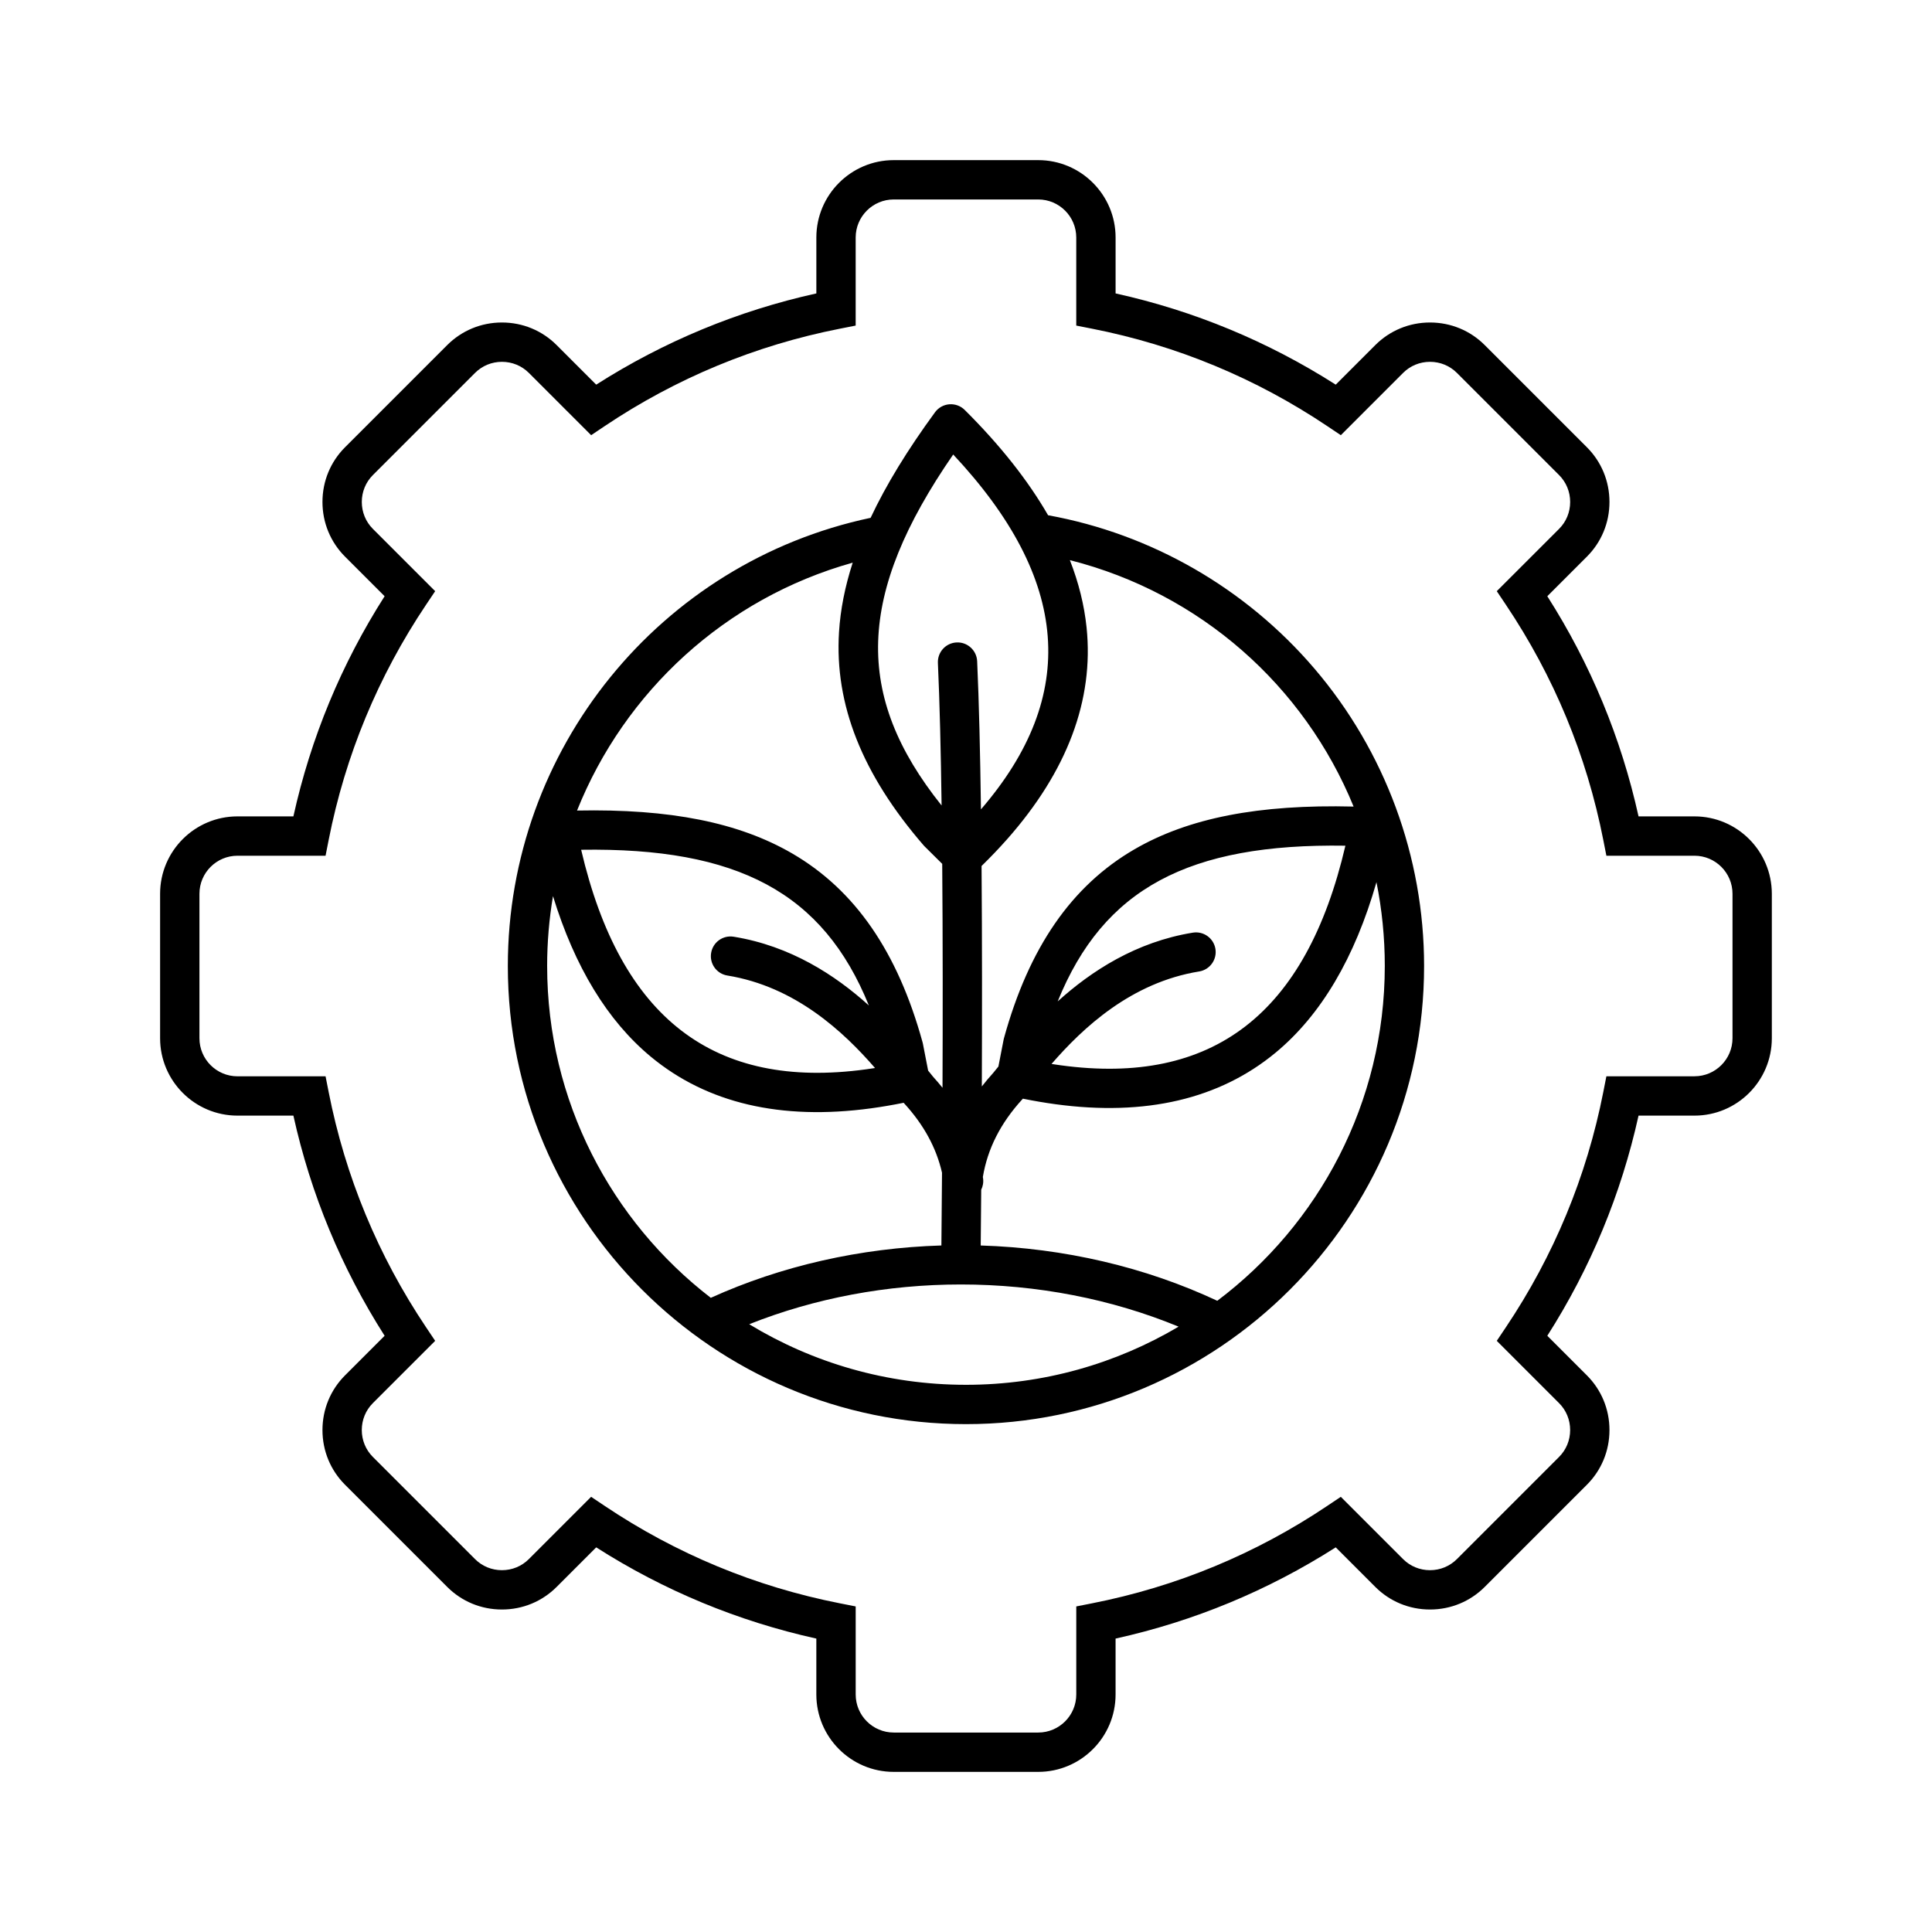 <?xml version="1.0" encoding="UTF-8"?>
<!-- Uploaded to: ICON Repo, www.iconrepo.com, Generator: ICON Repo Mixer Tools -->
<svg fill="#000000" width="800px" height="800px" version="1.1" viewBox="144 144 512 512" xmlns="http://www.w3.org/2000/svg">
 <path d="m593.05 360.35h-14.82c-4.598-20.785-12.715-40.371-24.176-58.344l10.488-10.488c3.859-3.859 5.984-9.008 5.984-14.496 0-5.484-2.125-10.637-5.984-14.496l-27.078-27.078c-3.859-3.859-9.008-5.984-14.496-5.984-5.492 0-10.637 2.129-14.496 5.984l-10.488 10.488c-17.977-11.465-37.566-19.582-58.34-24.176v-14.82c0-11.305-9.195-20.504-20.504-20.504h-38.293c-11.305 0-20.504 9.195-20.504 20.504v14.82c-20.785 4.598-40.371 12.715-58.344 24.176l-10.488-10.488c-3.859-3.859-9.008-5.984-14.496-5.984-5.484 0-10.637 2.129-14.496 5.984l-27.078 27.078c-3.859 3.859-5.984 9.008-5.984 14.496 0 5.484 2.125 10.637 5.984 14.496l10.488 10.488c-11.465 17.977-19.582 37.566-24.176 58.344h-14.82c-11.305 0-20.504 9.195-20.504 20.504v38.293c0 11.305 9.195 20.504 20.504 20.504h14.82c4.598 20.785 12.715 40.371 24.176 58.344l-10.488 10.488c-3.859 3.859-5.984 9.008-5.984 14.496 0 5.492 2.125 10.637 5.984 14.496l27.078 27.078c3.859 3.859 9.008 5.984 14.496 5.984 5.492 0 10.637-2.125 14.496-5.984l10.488-10.488c17.977 11.465 37.566 19.582 58.34 24.176v14.82c0 11.305 9.195 20.504 20.504 20.504h38.293c11.305 0 20.504-9.195 20.504-20.504v-14.82c20.785-4.598 40.371-12.715 58.344-24.176l10.488 10.488c3.859 3.859 9.008 5.984 14.496 5.984 5.484 0 10.637-2.125 14.496-5.984l27.078-27.078c3.859-3.859 5.984-9.008 5.984-14.496 0-5.484-2.125-10.637-5.984-14.496l-10.488-10.488c11.465-17.977 19.582-37.566 24.176-58.344h14.82c11.305 0 20.504-9.195 20.504-20.504v-38.293c-0.008-11.305-9.199-20.504-20.504-20.504zm10.082 58.793c0 5.559-4.523 10.082-10.082 10.082h-23.34l-0.828 4.207c-4.406 22.379-13.094 43.352-25.832 62.344l-2.387 3.559 16.508 16.508c1.891 1.891 2.934 4.426 2.934 7.129s-1.043 5.238-2.934 7.129l-27.078 27.078c-1.891 1.891-4.426 2.934-7.129 2.934s-5.238-1.043-7.129-2.934l-16.508-16.508-3.559 2.387c-18.98 12.734-39.961 21.426-62.344 25.832l-4.199 0.828v23.34c0 5.559-4.523 10.082-10.082 10.082h-38.293c-5.559 0-10.082-4.523-10.082-10.082v-23.34l-4.207-0.828c-22.379-4.406-43.352-13.094-62.344-25.832l-3.559-2.387-16.508 16.508c-1.891 1.891-4.422 2.934-7.129 2.934-2.703 0-5.238-1.043-7.129-2.934l-27.078-27.078c-1.891-1.891-2.934-4.426-2.934-7.129s1.043-5.238 2.934-7.129l16.512-16.508-2.387-3.559c-12.734-18.98-21.426-39.957-25.832-62.344l-0.828-4.199h-23.34c-5.559 0-10.082-4.523-10.082-10.082v-38.293c0-5.559 4.523-10.082 10.082-10.082h23.34l0.828-4.207c4.406-22.379 13.094-43.352 25.832-62.344l2.387-3.559-16.508-16.508c-1.891-1.891-2.934-4.426-2.934-7.129s1.043-5.238 2.934-7.129l27.078-27.078c1.891-1.891 4.426-2.934 7.129-2.934s5.238 1.043 7.129 2.934l16.508 16.508 3.559-2.387c18.98-12.734 39.957-21.426 62.344-25.832l4.199-0.828v-23.34c0-5.559 4.523-10.082 10.082-10.082h38.293c5.559 0 10.082 4.523 10.082 10.082v23.34l4.207 0.828c22.379 4.406 43.359 13.098 62.344 25.832l3.559 2.387 16.508-16.508c1.891-1.891 4.426-2.934 7.129-2.934s5.238 1.043 7.129 2.934l27.078 27.078c1.891 1.891 2.934 4.426 2.934 7.129s-1.043 5.238-2.934 7.129l-16.512 16.508 2.387 3.559c12.734 18.98 21.426 39.957 25.832 62.344l0.828 4.207h23.34c5.559 0 10.082 4.523 10.082 10.082zm-181.38-138.6c-5.352-9.273-12.723-18.594-22.094-27.906-1.074-1.07-2.566-1.613-4.078-1.496-1.512 0.117-2.898 0.891-3.793 2.117-7.309 9.992-12.957 19.227-17.066 27.973-55.867 11.816-96.141 61.359-96.141 118.77 0 66.945 54.461 121.41 121.41 121.41 66.949 0 121.41-54.461 121.41-121.41 0-28.906-10.332-56.91-29.094-78.855-18.188-21.277-43.188-35.645-70.551-40.602zm80.969 77.203c-25.223-0.617-43.789 3.019-58.137 11.363-16.617 9.664-27.91 26.023-34.52 50.012-0.035 0.129-0.066 0.262-0.094 0.391l-1.383 7.129c-0.484 0.602-0.93 1.156-1.352 1.664-1.078 1.184-2.086 2.391-3.039 3.613 0.07-18.211 0.082-38.836-0.07-58.422 2.394-2.34 4.672-4.723 6.785-7.109 15.945-18.039 23.027-36.918 21.043-56.109-0.613-5.906-2.086-11.859-4.426-17.84 34.668 8.785 62.148 33.402 75.191 65.309zm-36.621 37.723c-0.461-2.836-3.137-4.766-5.973-4.309-15.066 2.441-26.934 10.176-35.828 18.219 12.113-29.883 34.699-41.898 76.246-41.262-10.41 44.617-35.145 63.664-75.426 58.199-0.812-0.113-1.637-0.23-2.457-0.359 8.34-9.598 21.117-21.594 39.137-24.512 2.832-0.465 4.758-3.137 4.301-5.977zm-69.492-131.02c30.969 33.07 33.355 63.891 7.356 94.039-0.199-14.871-0.52-28.531-1.008-39.27-0.133-2.875-2.59-5.106-5.438-4.965-2.875 0.129-5.094 2.566-4.965 5.438 0.473 10.355 0.785 23.469 0.98 37.77-23.355-29.188-22.488-56.004 3.074-93.012zm-26.633 28.664c-2.051 6.324-3.258 12.43-3.629 18.414-1.191 19.188 6.137 37.664 22.41 56.484 0.086 0.102 0.18 0.199 0.273 0.293l4.668 4.625c0.164 19.863 0.152 40.863 0.078 59.34-0.781-0.973-1.598-1.934-2.457-2.875-0.422-0.516-0.875-1.07-1.355-1.672l-1.383-7.129c-0.027-0.133-0.055-0.262-0.094-0.391-6.609-23.988-17.906-40.348-34.52-50.012-14.145-8.227-32.379-11.875-57.043-11.387 12.609-31.52 39.312-56.262 73.051-65.691zm-33.219 109.41c18.02 2.926 30.801 14.914 39.137 24.512-0.828 0.129-1.645 0.25-2.457 0.359-40.293 5.469-65.016-13.582-75.426-58.199 41.512-0.633 64.133 11.375 76.246 41.262-8.898-8.039-20.758-15.773-35.828-18.219-2.848-0.457-5.516 1.469-5.973 4.309-0.469 2.84 1.457 5.519 4.301 5.977zm-47.758-2.527c0-6.293 0.535-12.477 1.551-18.512 5.754 18.742 14.438 33.035 25.938 42.566 14.855 12.312 34.484 16.91 58.344 13.668 2.824-0.387 5.715-0.875 8.637-1.469 0.047 0.051 0.094 0.102 0.145 0.152 5.203 5.688 8.508 11.742 10.031 18.375-0.055 7.535-0.113 14.098-0.164 19.285-21.484 0.656-42.438 5.414-61.113 13.875-26.352-20.309-43.367-52.172-43.367-87.941zm53.547 94.938c17.336-6.902 36.531-10.535 56.094-10.535 20.188 0 39.949 3.852 57.703 11.18-16.531 9.785-35.793 15.41-56.352 15.41-21.012 0-40.676-5.871-57.445-16.055zm124.05-6.211c-19.074-8.934-40.586-13.969-62.695-14.656 0.043-4.129 0.086-9.121 0.133-14.781 0.453-0.914 0.645-1.973 0.484-3.059-0.016-0.102-0.035-0.207-0.051-0.309 1.258-7.512 4.688-14.281 10.461-20.594 0.051-0.051 0.102-0.109 0.148-0.164 2.922 0.59 5.812 1.086 8.637 1.469 23.855 3.238 43.488-1.363 58.344-13.668 12.035-9.969 20.992-25.141 26.723-45.18 1.445 7.188 2.207 14.617 2.207 22.207-0.004 36.234-17.457 68.461-44.391 88.734z"/>
</svg>
